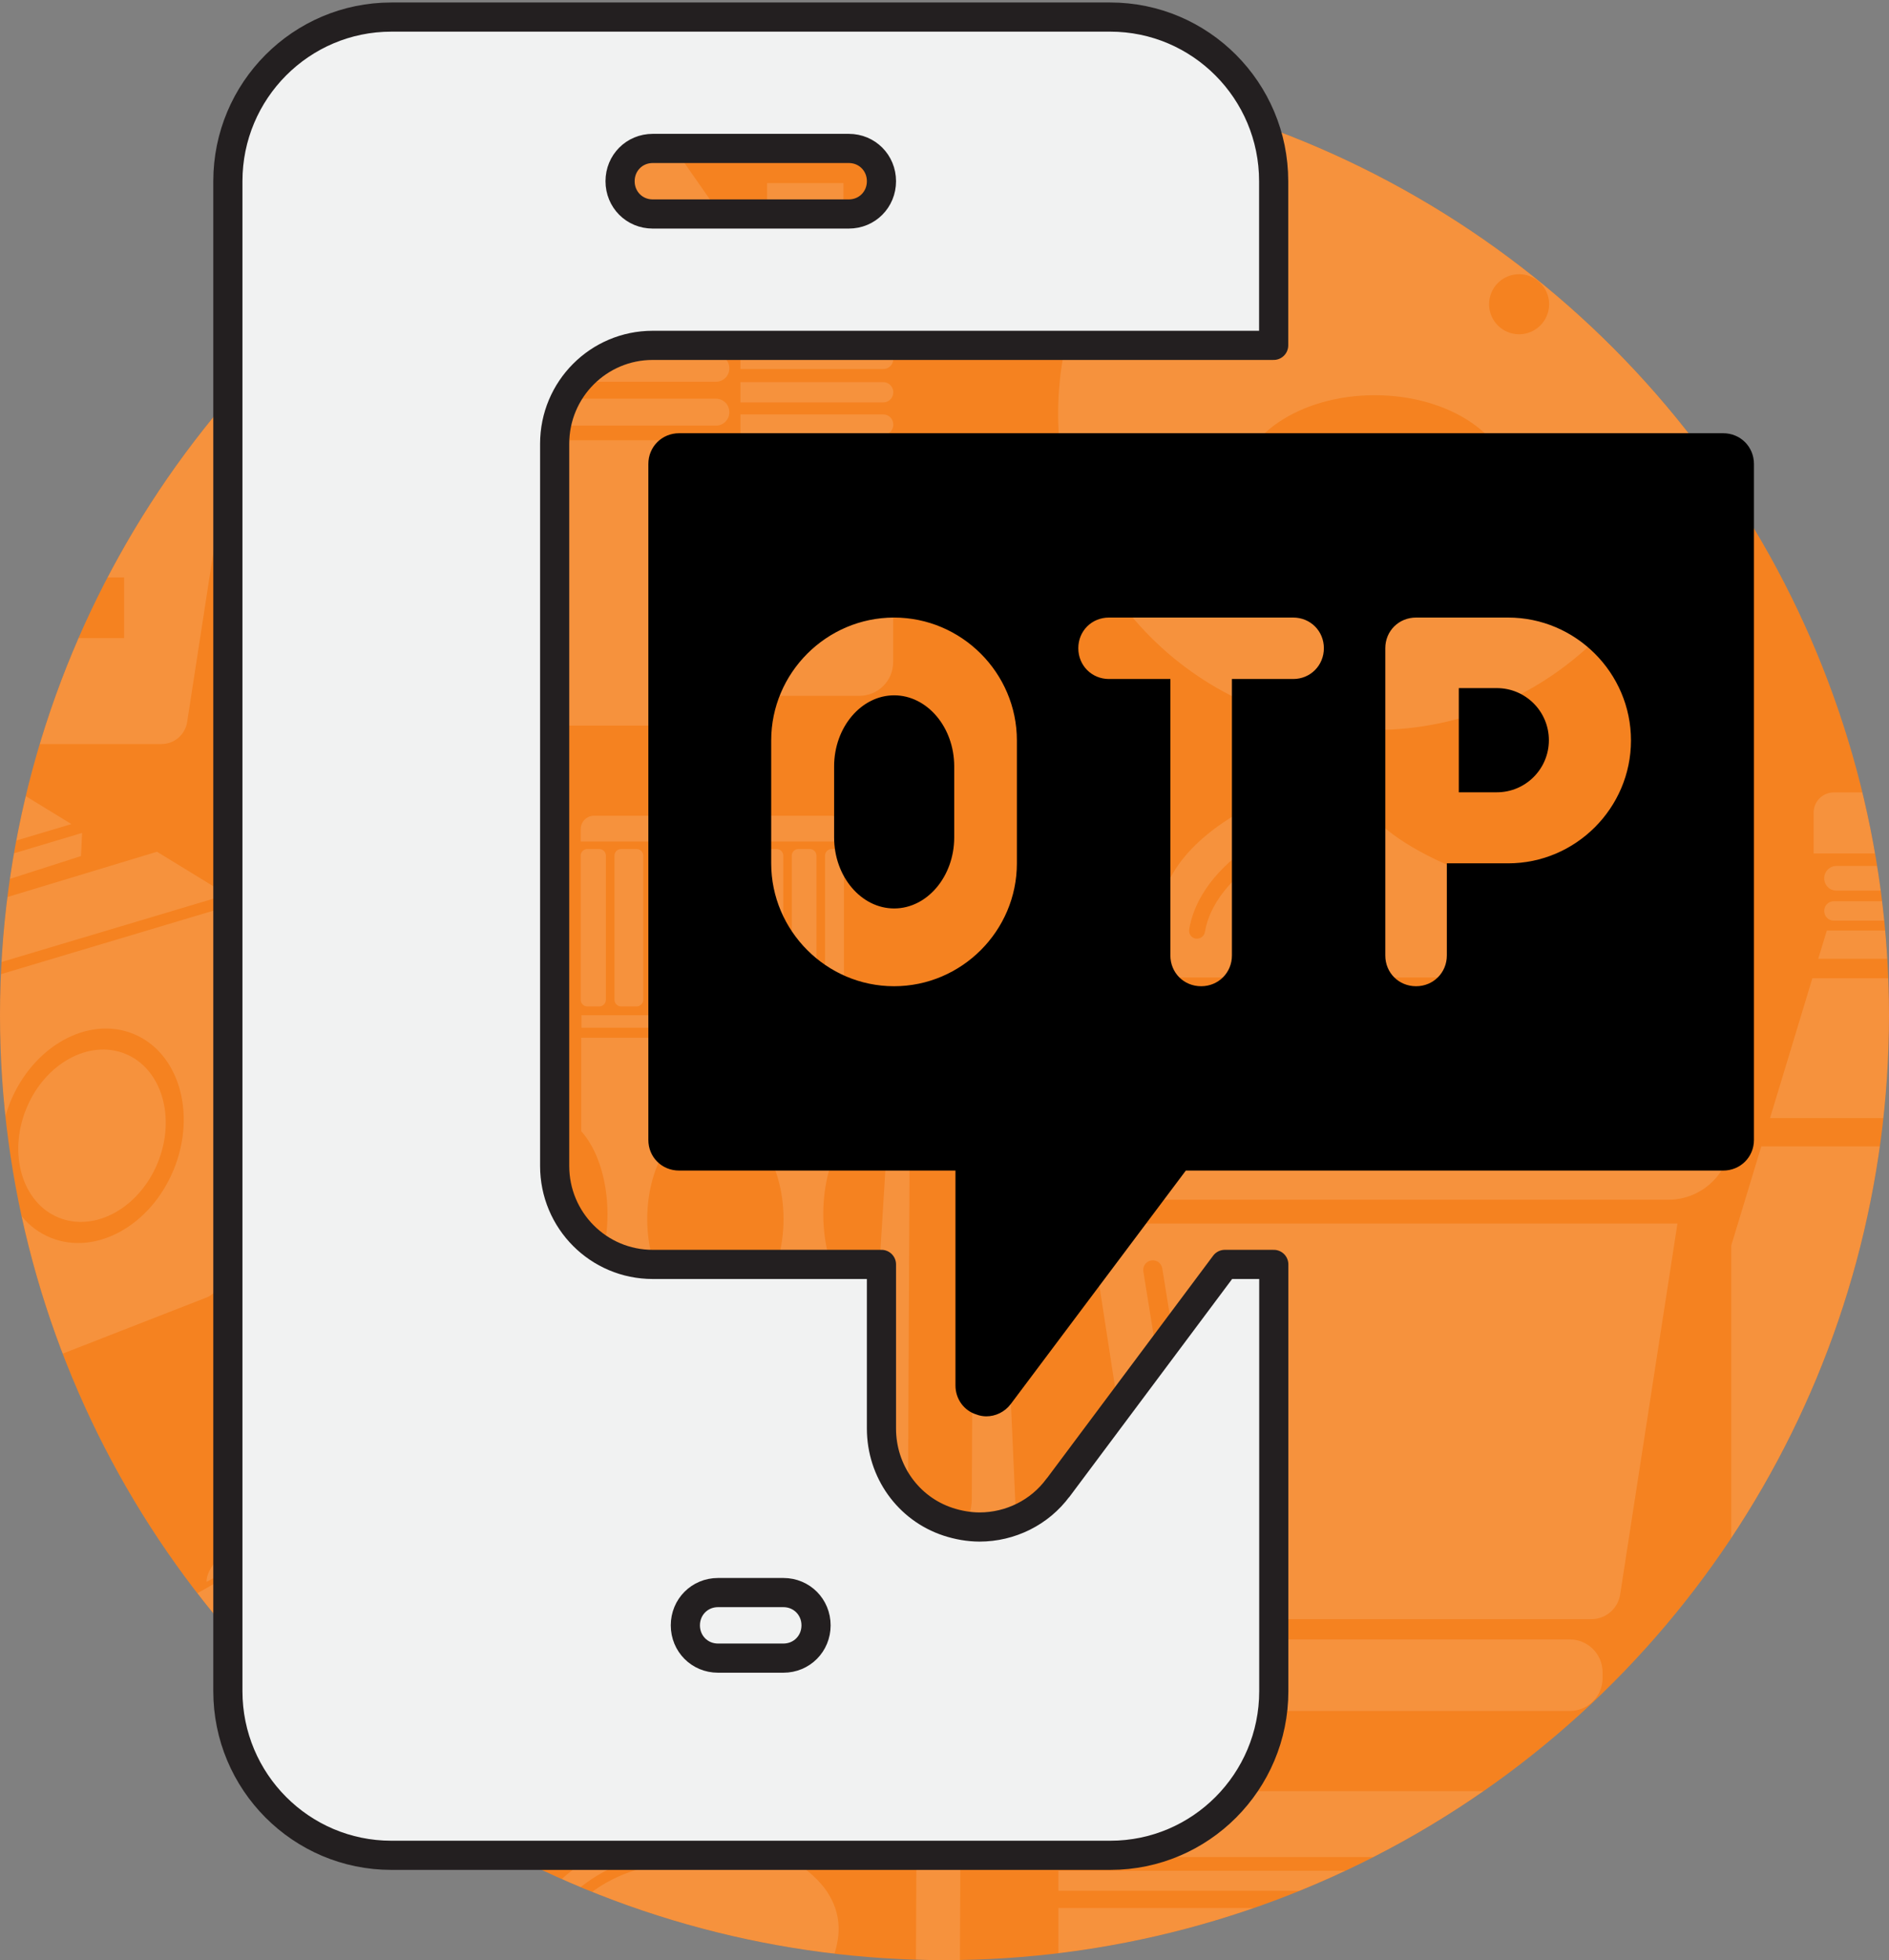 <svg xmlns="http://www.w3.org/2000/svg" xmlns:xlink="http://www.w3.org/1999/xlink" id="Layer_2" viewBox="0 0 151.62 157.27"><rect x="0" y="0" width="151.62" height="157.27" fill="#808080" stroke="none"/><defs><style>      .cls-1 {        fill: none;      }      .cls-2 {        fill: #f58220;      }      .cls-3 {        stroke: #231f20;        stroke-linecap: round;        stroke-linejoin: round;        stroke-width: 2.34px;      }      .cls-3, .cls-4 {        fill: #f1f2f2;      }      .cls-5 {        clip-path: url(#clippath-1);      }      .cls-6 {        clip-path: url(#clippath-3);      }      .cls-7 {        clip-path: url(#clippath-2);      }      .cls-8 {        fill: #fff;      }      .cls-9 {        opacity: .13;      }      .cls-10 {        clip-path: url(#clippath);      }    </style><clipPath id="clippath"><circle class="cls-1" cx="75.81" cy="81.46" r="75.81"></circle></clipPath><clipPath id="clippath-1"><rect class="cls-1" x="-187.07" y="-265.26" width="526.17" height="327.21"></rect></clipPath><clipPath id="clippath-2"><rect class="cls-1" x="-187.07" y="56.91" width="526.17" height="327.21"></rect></clipPath><clipPath id="clippath-3"><rect class="cls-1" x="16.92" width="123.86" height="150.23"></rect></clipPath></defs><g id="Layer_1-2" data-name="Layer_1"><g class="cls-10"><ellipse class="cls-2" cx="382.07" cy="153.58" rx="703.38" ry="452.15"></ellipse><g><g class="cls-9"><g class="cls-5"><path class="cls-8" d="M97,24.41c0-1.33,1.08-2.41,2.41-2.41s2.41,1.08,2.41,2.41-1.08,2.41-2.41,2.41-2.41-1.08-2.41-2.41M99.41,39.14c0-4.1,4.89-7.43,10.93-7.43s10.93,3.32,10.93,7.43-4.89,7.43-10.93,7.43-10.93-3.32-10.93-7.43M121.93,26.82c-1.33,0-2.41-1.08-2.41-2.41s1.08-2.41,2.41-2.41,2.41,1.08,2.41,2.41-1.08,2.41-2.41,2.41M73.16,16.05c2.75,4.36,7.6,7.26,13.13,7.26.21,0,.43-.01.64-.02-1.29,3.04-2,6.38-2,9.89,0,14.02,11.37,25.39,25.39,25.39s25.39-11.37,25.39-25.39c0-3.52-.72-6.87-2.01-9.91.37.03.75.04,1.13.04,5.63,0,10.55-3,13.27-7.48.1-.17.1-.38,0-.55-2.72-4.48-7.65-7.48-13.27-7.48-4.09,0-7.8,1.59-10.57,4.17-4-2.64-8.79-4.17-13.94-4.17s-9.71,1.47-13.65,3.99c-2.75-2.48-6.38-3.99-10.37-3.99-5.53,0-10.39,2.9-13.13,7.26-.19.31-.19.7,0,1.01M106.41,35.78c.82,0,1.48,1.37,1.48,3.06s-.66,3.06-1.48,3.06-1.48-1.37-1.48-3.06.66-3.06,1.48-3.06M112.62,38.84c0,1.69.66,3.06,1.48,3.06s1.48-1.37,1.48-3.06-.66-3.06-1.48-3.06-1.48,1.37-1.48,3.06"></path><path class="cls-8" d="M86.99-1.98c1.12.24,2.09.35,2.99.35,4.07,0,5.79-2.41,6.94-5.75.01-.03.03-.07.04-.1,0-.02,0-.04.01-.06.4-1.2.74-2.5,1.08-3.86,1.42-5.58,3.37-13.22,11.15-20.04,3.84-3.37,3.74-6.78,2.97-9.04-2.39-7.07-14.76-13.29-23.81-13.91-15.38-1.07-23.54,6.63-23.54,22.09,0,5.85,2.44,12.83,6.52,18.68,4.33,6.21,10.03,10.45,15.62,11.65M89.35-58.61c14.31.99,38.27,15.47,25.5,26.47C94.65-14.77,105.11,6.7,88.03,3.58c-14.11-2.58-25.97-21.57-25.97-35.72s5.83-27.95,27.28-26.47"></path><path class="cls-8" d="M154.33,59.83c.47.01.93-.13,1.31-.41.53-.39.85-.99.87-1.65.02-.57-.19-1.1-.57-1.51-.39-.41-.91-.65-1.48-.66-.47-.01-.93.13-1.31.41-.53.39-.85.99-.87,1.65-.03,1.17.89,2.14,2.05,2.18M158.49,49.01c.16,0,.3-.04.42-.13.16-.12.27-.31.28-.52l.04-1.47c.01-.37-.28-.68-.65-.69-.37-.01-.68.28-.69.65l-.04,1.47c-.01.37.28.68.65.69M158.6,45.19c.16,0,.3-.04.42-.13.16-.12.27-.31.28-.52v-.39c.02-.37-.27-.68-.64-.69-.37-.01-.68.28-.69.65v.39c-.02.37.27.68.64.69M158.97,32.81c.16,0,.3-.04.42-.13.16-.12.27-.31.28-.52l.04-1.47c.01-.37-.28-.68-.65-.69-.37-.01-.68.28-.69.65l-.04,1.47c-.01.37.28.68.65.69M159.08,28.99c.16,0,.3-.04.42-.13.16-.12.27-.31.28-.52v-.39c.02-.37-.27-.68-.64-.69-.37-.01-.68.28-.69.65v.39c-.02.37.27.68.64.69M159.47,16.01c.16,0,.3-.04.42-.13.16-.12.27-.31.28-.52l.04-1.47c.01-.37-.28-.68-.65-.69-.37-.01-.68.28-.69.65l-.04,1.47c-.01.37.28.68.65.69M159.59,12.19c.16,0,.3-.04.42-.13.16-.12.27-.31.28-.52v-.39c.02-.37-.27-.68-.64-.69-.37-.01-.68.28-.69.65v.39c-.02.37.27.68.64.69M150.26,57.59c.04-1.28.66-2.46,1.69-3.22.45-.33.94-.55,1.47-.68l.09-2.86-1.86-.06c-2.02-.06-3.61-1.75-3.55-3.77l.07-2.18c.06-2.02,1.75-3.61,3.77-3.55l1.86.06.02-.56c-3.78.59-4.94-.27-5.29-.88-.28-.48-.11-1.1.38-1.38.43-.24.96-.14,1.27.22.14.08,1,.45,3.7-.02l.03-1.06-4.45-.13c-.56-.02-1-.48-.98-1.04.02-.56.48-1,1.04-.98l4.45.13.02-.71-1.86-.06c-2.02-.06-3.61-1.75-3.55-3.77l.07-2.17c.06-2.02,1.75-3.61,3.77-3.55l1.86.06.03-1.09c-3.78.59-4.94-.27-5.29-.88-.28-.48-.11-1.1.38-1.38.43-.24.96-.14,1.27.22.14.08,1,.46,3.7-.02l.03-1.06-4.45-.13c-.56-.02-1-.48-.98-1.04.02-.56.48-1,1.04-.98l4.45.13.03-1.14-1.86-.06c-2.02-.06-3.61-1.75-3.55-3.77l.06-2.18c.06-2.02,1.75-3.61,3.77-3.55l1.86.06.03-.99,1.18-4.2.84,4.26-.03.99,1.86.06c2.02.05,3.6,1.73,3.55,3.77l-.07,2.17c-.06,2.02-1.75,3.61-3.77,3.55l-1.86-.06-.03,1.14,4.69.14c.56.02,1,.48.98,1.04,0,.32-.17.61-.41.79-.17.13-.39.2-.63.19l-4.69-.14-.02.62c4.48-.67,5.42,1.08,5.57,1.46.17.44.02.92-.34,1.18-.07.05-.14.09-.23.12-.49.19-1.03-.02-1.26-.47-.09-.09-.88-.76-3.8-.25l-.05,1.53,1.86.06c2.02.06,3.61,1.75,3.55,3.77l-.06,2.18c-.06,2.02-1.75,3.61-3.77,3.55l-1.86-.06-.02.71,4.69.14c.56.02,1,.48.98,1.04,0,.32-.17.61-.41.79-.17.13-.39.2-.63.19l-4.69-.14-.02.62c4.48-.67,5.42,1.08,5.57,1.46.17.44.02.92-.34,1.18-.07.05-.14.09-.23.12-.49.19-1.03-.02-1.26-.47-.09-.09-.88-.76-3.8-.25l-.03,1,1.86.06c2.02.06,3.61,1.75,3.55,3.77l-.06,2.18c-.06,2.02-1.75,3.61-3.77,3.55l-1.86-.06-.08,2.83c.74.19,1.42.59,1.96,1.16.76.8,1.16,1.85,1.12,2.96-.04,1.28-.66,2.46-1.69,3.22-.75.55-1.63.82-2.56.79-2.28-.07-4.08-1.98-4.01-4.26"></path><path class="cls-8" d="M119.4,2.92h6.33c1.13,0,1.97-1.04,1.74-2.14l-1.41-6.81h-7.72l-.72,6.99c-.11,1.05.72,1.96,1.77,1.96"></path><path class="cls-8" d="M-26.03,29.63H22.14c.83,0,1.51-.68,1.51-1.51v-2.39c0-.83-.68-1.51-1.51-1.51H-26.03c-.83,0-1.51.68-1.51,1.51v2.39c0,.83.68,1.51,1.51,1.51"></path><path class="cls-8" d="M-13.86,51.2H9.96v-4.87h-5.01c-.11-3.61-3.06-6.5-6.7-6.5s-6.59,2.89-6.7,6.5h-5.42v4.87ZM19.13,31.33l-4.11,26.61c-.16,1.01-1.03,1.76-2.06,1.76h-29.83c-1.03,0-1.9-.75-2.06-1.76l-4.11-26.61H19.13Z"></path><path class="cls-8" d="M57.35-20.26c.06.06,5.51,6.51,3.3,14.08-.1.34.1.7.44.8.06.02.12.03.18.03.28,0,.54-.18.62-.46,2.41-8.25-3.32-15-3.56-15.28-.23-.27-.64-.3-.91-.07-.27.23-.3.64-.07.91M58.95-1.19c.11.07.23.1.35.1.21,0,.42-.1.54-.29.44-.68.84-1.39,1.17-2.1.15-.32.01-.71-.31-.86-.32-.15-.71-.01-.86.31-.31.66-.67,1.31-1.09,1.95-.19.3-.11.7.19.89M49.95-19.25c1.59-2.77,3.76-4.76,6.15-4.76,4.87,0,8.82,8.24,8.82,14.59s-3.95,11.5-8.82,11.5c-3.16,0-5.93-2.17-7.49-5.43,1.71-2.2,2.78-5.23,2.78-8.58,0-2.35-.52-4.94-1.43-7.32"></path><path class="cls-8" d="M21.71-5.83c.08.28.34.46.62.46.06,0,.12,0,.18-.03.34-.1.54-.46.44-.8-2.21-7.57,3.25-14.02,3.3-14.08.23-.27.2-.68-.07-.91-.27-.23-.68-.2-.91.07-.24.28-5.97,7.03-3.56,15.28M22.6-3.5c.33.71.73,1.42,1.17,2.1.12.19.33.29.54.29.12,0,.24-.03.35-.1.3-.19.38-.59.19-.89-.41-.64-.78-1.29-1.09-1.95-.15-.32-.54-.46-.86-.31-.32.15-.46.54-.31.86M26.75-24.01c2.44,0,4.64,2.06,6.24,4.92-.87,2.34-1.38,4.87-1.38,7.17,0,3.29,1.03,6.27,2.69,8.46-1.55,3.33-4.35,5.55-7.55,5.55-4.87,0-8.82-5.15-8.82-11.5s3.95-14.59,8.82-14.59"></path><path class="cls-8" d="M41.01,31.99h16.46c.59,0,1.07.48,1.07,1.07v.02c0,.59-.48,1.07-1.07,1.07h-16.46c-.59,0-1.07-.48-1.07-1.07v-.02c0-.59.48-1.07,1.07-1.07M39.94,29.54c0-.59.48-1.07,1.07-1.07h16.46c.59,0,1.07.48,1.07,1.07v.02c0,.59-.48,1.07-1.07,1.07h-16.46c-.59,0-1.07-.48-1.07-1.07v-.02ZM39.94,26.11c0-.59.48-1.07,1.07-1.07h16.46c.59,0,1.07.48,1.07,1.07v.02c0,.59-.48,1.07-1.07,1.07h-16.46c-.59,0-1.07-.48-1.07-1.07v-.02ZM39.94,22.59c0-.59.48-1.07,1.07-1.07h16.46c.59,0,1.07.48,1.07,1.07v.02c0,.59-.48,1.07-1.07,1.07h-16.46c-.59,0-1.07-.48-1.07-1.07v-.02ZM42.17,35.32h14.14c1.23,0,2.23,1,2.23,2.23v17.1c0,1.97-1.6,3.57-3.57,3.57h-11.45c-1.97,0-3.57-1.6-3.57-3.57v-17.1c0-1.23,1-2.23,2.23-2.23M40.23,17.46l4.99-6.8h8.03l4.7,6.73.59,2.72v.05h-18.6l.29-2.69ZM44.39,9.82h9.69v-1.17h-.81v-4.63h-8.08v4.63h-.81v1.17Z"></path><path class="cls-8" d="M71.7,34.08c0,.45-.36.81-.81.81h-11.46v-1.64h11.46c.45,0,.81.36.81.81v.02Z"></path><path class="cls-8" d="M71.7,28.78v.02c0,.45-.36.81-.81.81h-11.46v-1.64h11.46c.45,0,.81.36.81.81"></path><path class="cls-8" d="M71.7,31.48c0,.45-.36.81-.81.81h-11.46v-1.63h11.46c.45,0,.81.36.81.81v.02Z"></path><path class="cls-8" d="M71.7,36.75c0,.45-.36.81-.81.81h-11.46v-1.64h11.46c.45,0,.81.36.81.81v.02Z"></path><polygon class="cls-8" points="60.96 18.21 61.57 18.21 61.57 14.69 67.7 14.69 67.7 18.21 68.32 18.21 68.32 19.09 60.96 19.09 60.96 18.21"></polygon><path class="cls-8" d="M59.42,38.45h10.58c.93,0,1.69.76,1.69,1.69v12.98c0,1.5-1.21,2.71-2.71,2.71h-8.69c-.3,0-.59-.05-.87-.14v-17.25Z"></path><polygon class="cls-8" points="59.42 22.68 61.59 19.73 67.68 19.73 71.25 24.83 71.7 26.9 71.7 26.93 59.42 26.93 59.42 22.68"></polygon><path class="cls-8" d="M27.97,31.46c0-.45.36-.81.81-.81h10.28v1.63h-10.28c-.45,0-.81-.36-.81-.81v-.02Z"></path><path class="cls-8" d="M27.97,34.06c0-.45.36-.81.81-.81h10.28v1.64h-10.28c-.45,0-.81-.36-.81-.81v-.02Z"></path><path class="cls-8" d="M27.97,36.75v-.02c0-.45.36-.81.81-.81h10.28v1.64h-10.28c-.45,0-.81-.36-.81-.81"></path><polygon class="cls-8" points="38.07 19.73 39.06 21.14 39.06 26.93 27.97 26.93 28.19 24.89 31.98 19.73 38.07 19.73"></polygon><path class="cls-8" d="M29.66,38.45h9.4v17.39h-8.38c-1.5,0-2.71-1.21-2.71-2.71v-12.98c0-.93.76-1.69,1.69-1.69"></path><path class="cls-8" d="M27.97,28.78c0-.45.36-.81.81-.81h10.28v1.64h-10.28c-.45,0-.81-.36-.81-.81v-.02Z"></path><polygon class="cls-8" points="31.35 18.21 31.96 18.21 31.96 14.69 38.09 14.69 38.09 18.21 38.7 18.21 38.7 19.09 31.35 19.09 31.35 18.21"></polygon><path class="cls-8" d="M24.13,11.96l-5.56-3.67,1.95-2.96,5.58,3.68c.73-.62,1.87-.68,2.78-.08,1.09.72,1.44,2.11.78,3.1-.26.39-.63.66-1.06.8.04.45-.06.9-.32,1.29-.66.99-2.07,1.21-3.16.5-.94-.62-1.32-1.73-1-2.66"></path><path class="cls-8" d="M2.78-4.72c.26-.4.15-.93-.24-1.19-.4-.26-.93-.15-1.19.24-.26.4-.15.93.24,1.19.4.26.93.15,1.19-.24M9.44-1.59c.26-.4.15-.93-.24-1.19-.4-.26-.93-.15-1.19.24-.26.4-.15.93.24,1.19.4.26.93.15,1.19-.24M13.87-.71c.26-.4.15-.93-.24-1.19-.4-.26-.93-.15-1.19.24s-.15.93.24,1.19c.4.26.93.15,1.19-.24M5.13-6.51c-.26.4-.15.93.24,1.19.4.26.93.15,1.19-.24.26-.4.15-.93-.24-1.19s-.93-.15-1.19.24M.5-11.6c.26-.4.15-.93-.24-1.19-.4-.26-.93-.15-1.19.24-.26.4-.15.93.24,1.19.4.26.93.15,1.19-.24M11.2-5.03c.26-.4.15-.93-.24-1.19s-.93-.15-1.19.24c-.26.4-.15.93.24,1.19.4.26.93.15,1.19-.24M4.05-11.31c-.4-.26-.93-.15-1.19.24s-.15.93.24,1.19c.4.26.93.15,1.19-.24.26-.4.15-.93-.24-1.19M8.56-9.36c.26-.4.15-.93-.24-1.19-.4-.26-.93-.15-1.19.24-.26.4-.15.93.24,1.19.4.26.93.15,1.19-.24M-.57-9.22c-.26.4-.15.93.24,1.19s.93.15,1.19-.24c.26-.4.15-.93-.24-1.19-.4-.26-.93-.15-1.19.24M-4.07-10.91c-.26.4-.15.93.24,1.19.4.26.93.15,1.19-.24s.15-.93-.24-1.19c-.4-.26-.93-.15-1.19.24M-7.21-10.49C-1.55-18.71,12.51-13.46,15.37-3.62c1.06,3.64,2.64,5.73,3.74,6.7.53.47.65,1.25.26,1.84l-1.49,2.26c-.35.53-1.01.76-1.61.57-1.52-.5-4.18-1.38-7.31-.86C-1.44,8.6-12.87-2.27-7.21-10.49"></path><path class="cls-8" d="M.67,18.97l-5.56-3.67,1.95-2.96,5.58,3.68c.73-.62,1.87-.68,2.78-.08,1.09.72,1.44,2.11.78,3.1-.26.39-.63.66-1.06.8.04.45-.06.9-.32,1.29-.66.99-2.07,1.21-3.16.5-.94-.62-1.32-1.73-1-2.66"></path></g></g><g class="cls-9"><g class="cls-7"><path class="cls-8" d="M3.23,188.79c-.5-.01-.96-.19-1.35-.5-.53-.44-.83-1.09-.81-1.77.02-.59.26-1.14.69-1.55.43-.41.99-.62,1.58-.61.5.01.96.19,1.35.5.53.44.83,1.09.81,1.77-.03,1.22-1.06,2.19-2.28,2.15M-.48,177.23c-.16,0-.31-.06-.43-.16-.16-.13-.26-.34-.26-.56l.04-1.54c.01-.39.33-.7.72-.69.39.01.7.34.68.72l-.04,1.54c-.01.39-.33.7-.72.69M-.37,173.23c-.16,0-.31-.06-.43-.16-.16-.13-.26-.34-.26-.56v-.41c.02-.39.35-.7.74-.69.39.01.7.34.69.72v.41c-.02.39-.35.7-.74.68M0,160.26c-.16,0-.31-.06-.43-.16-.16-.13-.26-.34-.26-.56l.04-1.54c.01-.39.33-.7.72-.69.39.01.7.33.69.72l-.04,1.54c-.01.39-.33.7-.72.69M.1,156.26c-.16,0-.31-.06-.43-.16-.16-.13-.26-.34-.26-.56v-.41c.02-.39.35-.7.74-.68.39.01.7.34.69.72v.41c-.02.39-.35.7-.74.69M.48,142.66c-.16,0-.31-.06-.43-.16-.16-.13-.26-.34-.26-.56l.04-1.54c.01-.39.33-.7.72-.69.39.01.7.33.69.72l-.04,1.54c-.01.39-.33.7-.72.69M.59,138.66c-.16,0-.31-.06-.43-.16-.16-.13-.26-.34-.26-.56v-.41c.02-.39.35-.7.74-.69.39.01.7.33.69.72v.41c-.02.39-.35.7-.74.68M7.62,186.7c.04-1.35-.54-2.61-1.58-3.47-.45-.37-.95-.64-1.5-.8l.08-3,1.95.05c2.12.06,3.88-1.61,3.94-3.73l.06-2.28c.06-2.12-1.61-3.88-3.73-3.94l-1.95-.05.02-.59c3.92.84,5.18.01,5.58-.61.32-.49.18-1.14-.31-1.46-.43-.28-1-.2-1.34.16-.15.07-1.07.42-3.87-.24l.03-1.11,4.66.13c.58.02,1.07-.44,1.09-1.03.02-.58-.44-1.07-1.03-1.09l-4.66-.13.02-.75,1.95.05c2.12.06,3.88-1.61,3.94-3.73l.06-2.28c.06-2.12-1.61-3.88-3.73-3.94l-1.95-.05.03-1.14c3.92.84,5.18.01,5.58-.61.32-.49.18-1.14-.31-1.46-.43-.28-1-.2-1.34.16-.15.07-1.07.42-3.87-.24l.03-1.11,4.66.13c.58.02,1.07-.44,1.09-1.03.02-.58-.44-1.07-1.03-1.09l-4.66-.13.03-1.19,1.95.05c2.12.06,3.88-1.61,3.94-3.73l.06-2.28c.06-2.12-1.61-3.88-3.73-3.94l-1.95-.05.03-1.04-.98-4.46-1.13,4.4-.03,1.04-1.95-.05c-2.11-.07-3.87,1.59-3.94,3.73l-.06,2.28c-.06,2.12,1.61,3.88,3.73,3.94l1.95.05-.03,1.19-4.91-.14c-.58-.02-1.07.44-1.09,1.03,0,.34.14.65.39.85.18.14.4.23.64.24l4.91.14-.02.65c-4.64-.97-5.74.8-5.92,1.2-.21.45-.07.96.29,1.26.07.06.15.11.23.14.5.23,1.08.04,1.35-.42.1-.08.96-.74,3.99-.03l-.04,1.6-1.95-.05c-2.12-.06-3.88,1.61-3.94,3.73l-.06,2.28c-.06,2.12,1.61,3.88,3.73,3.94l1.95.05-.02.75-4.91-.14c-.58-.02-1.07.44-1.09,1.03,0,.34.14.65.39.85.18.14.4.23.64.24l4.91.14-.02.65c-4.64-.97-5.74.8-5.92,1.2-.21.45-.07.96.29,1.26.07.06.15.11.23.14.5.23,1.08.04,1.35-.42.1-.08.96-.74,3.99-.03l-.03,1.05-1.95-.05c-2.12-.06-3.88,1.61-3.94,3.73l-.06,2.28c-.06,2.12,1.61,3.88,3.73,3.94l1.95.05-.08,2.96c-.79.16-1.52.53-2.12,1.1-.84.8-1.32,1.87-1.35,3.03-.04,1.35.54,2.61,1.58,3.47.75.62,1.66.96,2.63.98,2.39.07,4.38-1.82,4.45-4.21"></path><path class="cls-8" d="M55.75,149.45c-7.48-.25-10.45,4.57-10.58,4.77-.08.13-.22.21-.36.21-.08,0-.16-.02-.23-.06-.2-.12-.27-.39-.15-.59.13-.22,3.34-5.45,11.34-5.19.24,0,.42.21.42.44,0,.24-.21.42-.44.42M44.07,156.37c-.27,0-.5-.21-.51-.48,0-.27.21-.5.48-.51.27,0,.5.21.51.48,0,.27-.21.5-.48.51M54.83,147.06c-6.7.17-12.36,4.45-12.26,8.82.11,4.37,4.07,5.06,11.33,2.87,4.72-1.42,11.91,3.91,13.29-2.81,1.22-5.94-6.93-9.03-12.37-8.89"></path><path class="cls-8" d="M23.62,131.81c4.96-3.83,4.31-8.52,4.28-8.72-.02-.13.03-.25.12-.33.05-.04.11-.07.18-.08.2-.03.38.1.41.3.03.21.76,5.3-4.55,9.4-.16.12-.38.09-.51-.06-.12-.16-.09-.39.06-.51M27.47,121.11c.17-.15.43-.13.58.04.15.17.13.43-.04.58-.17.15-.43.13-.58-.04-.15-.17-.13-.43.04-.58M25.49,132.86c4.24-3.68,5.6-9.47,3.2-12.23-2.4-2.76-5.33-1.09-8.85,4.19-2.29,3.44-9.78,3.83-7.08,8.9,2.39,4.49,9.29,2.13,12.73-.86"></path><path class="cls-8" d="M18.43,125.72c.57-.46,1.56-1.66,2.07-2.3-.65-.06-1.61.35-2.48,1.1-.91.8-1.46,1.74-1.44,2.4.54-.26,1.27-.73,1.85-1.2"></path><path class="cls-8" d="M51.45,120.98c-5.32-1.68-8.42,1.17-8.55,1.29-.08.08-.2.1-.3.08-.06-.01-.11-.04-.15-.09-.12-.13-.12-.33.01-.45.14-.13,3.49-3.24,9.19-1.44.17.05.26.23.21.4-.05.17-.23.26-.4.21M41.67,123.6c-.2-.05-.32-.25-.27-.45.05-.2.25-.32.45-.27.2.05.32.25.27.45-.05.2-.25.32-.45.27M51.27,119.08c-4.85-1.23-9.77.71-10.57,3.87-.8,3.16,1.91,4.45,7.56,4.34,3.68-.07,7.77,5.21,10.11.66,2.07-4.02-3.16-7.87-7.09-8.87"></path><path class="cls-8" d="M49.64,127.87c-.63-.18-2.01-.3-2.73-.35.29.5,1.07,1,2.07,1.26,1.05.27,2.02.18,2.49-.17-.46-.26-1.17-.56-1.82-.74"></path><path class="cls-8" d="M20.86,157.9c4.32,2.31,7.46.35,7.59.27.08-.05.19-.06.27-.02.05.02.09.06.12.1.08.13.05.3-.08.39-.14.09-3.54,2.23-8.16-.24-.14-.07-.19-.24-.12-.38.07-.14.25-.19.38-.11M29.72,157.23c.16.07.23.27.16.43-.07.16-.27.23-.43.16-.16-.07-.23-.27-.16-.43.08-.16.27-.23.43-.16M20.71,159.58c3.98,1.85,8.54.97,9.75-1.62,1.2-2.59-.92-4.15-5.81-4.97-3.18-.53-5.86-5.75-8.61-2.21-2.44,3.13,1.45,7.3,4.68,8.8"></path><path class="cls-8" d="M23.54,152.26c.51.26,1.68.58,2.3.74-.17-.48-.76-1.04-1.58-1.42-.86-.4-1.71-.48-2.17-.26.36.3.92.67,1.45.94"></path><path class="cls-8" d="M41.77,133.82c-11.01-.64-15.56,6.34-15.75,6.64-.12.19-.33.29-.54.29-.12,0-.23-.03-.34-.1-.3-.19-.39-.58-.2-.87.2-.32,5.11-7.91,16.9-7.23.35.02.62.32.6.67-.02.35-.32.62-.67.6M24.31,143.59c-.4,0-.73-.33-.73-.73s.33-.73.73-.73.73.33.73.73-.33.73-.73.73M40.5,130.26c-9.88,0-18.37,6.11-18.37,12.54s5.81,7.6,16.58,4.65c7.01-1.92,17.4,6.2,19.68-3.65,2.01-8.71-9.88-13.55-17.89-13.55"></path><path class="cls-8" d="M41.64,147.89c-1.29-.04-3.99.41-5.41.67.8.83,2.54,1.4,4.57,1.4,2.13,0,3.95-.63,4.68-1.53-1.01-.27-2.52-.5-3.84-.54"></path><path class="cls-8" d="M6.49,68.69l-19.95,6.4-.13,30.25-3.76,1.47v-30.99c0-.26-.21-.46-.46-.46s-.46.21-.46.46v30.73l-5.37-3.12c-.79-.46-1.28-1.31-1.28-2.22v-30.43l6.92,3.28c.06.03.13.04.2.04.04,0,.09,0,.13-.02l24.26-7.25-.09,1.86ZM-17.77,73.14l-6.49-3.08L.11,62.68l5.62,3.44-23.5,7.02ZM12.67,93.27c-1.47,3.63-5.03,5.61-7.95,4.43-2.92-1.18-4.09-5.09-2.62-8.72,1.47-3.63,5.03-5.61,7.95-4.43,2.92,1.18,4.09,5.09,2.62,8.72M-11.78,75.72l24.38-7.38,5.62,3.44-23.5,7.02-6.5-3.08ZM13.96,93.8c-1.83,4.52-6.26,6.98-9.89,5.51-3.63-1.47-5.09-6.33-3.26-10.85,1.83-4.52,6.26-6.98,9.89-5.51,3.63,1.47,5.09,6.33,3.26,10.85M-5.19,79.74s-.09.02-.13.02c-.07,0-.14-.02-.2-.04l-6.92-3.28v30.43c0,.92.49,1.76,1.28,2.22l5.37,3.12v-30.73c0-.26.21-.46.46-.46s.46.21.46.46v30.99l21.46-8.37c.59-.23.98-.78,1.01-1.41l1.46-30.2-24.26,7.25Z"></path><path class="cls-8" d="M77.38,164.19l-.08,17.96c0,.39-.32.71-.71.71-.39,0-.71-.32-.71-.71l.08-17.96c0-.39.32-.71.71-.71.39,0,.71.32.71.71M77.27,190.08c0,.39-.32.71-.71.71-.39,0-.71-.32-.71-.71l.02-5.26c0-.39.32-.71.71-.71.39,0,.71.32.71.71l-.02,5.26ZM81.66,124.24l-1.82-40.78h-1.67s-.17,36.78-.17,36.78c0,1.83-1.15,3.3-2.55,3.3h-.05c-1.4,0-2.53-1.49-2.52-3.32l.17-36.78h-1.34s-2.52,40.75-2.52,40.75c-.02,3.86,1.19,5.91,2.91,6.67h0s1.53.69,1.52,4.25l-.12,26.28h-1.82s-.13,28.6-.13,28.6c0,1.42,1.14,2.57,2.56,2.58h2.27c1.42.02,2.57-1.13,2.58-2.55l.13-28.61h-2.06s.11-25.34.11-25.34c.02-3.7,1.2-4.92,1.73-5.28.08-.04.15-.08.23-.13.02,0,.03-.01.03-.01h0c1.58-.94,2.71-3.03,2.54-6.4"></path><path class="cls-8" d="M91.77,102.01l3.75,23.25c.06.38.39.65.76.65.04,0,.08,0,.12-.01.42-.07.71-.46.64-.88l-3.75-23.25c-.07-.42-.46-.71-.88-.64-.42.07-.71.46-.64.88M87.48,98.17h47.16l-4.6,29.77c-.18,1.13-1.15,1.97-2.3,1.97h-33.37c-1.15,0-2.12-.84-2.3-1.97l-4.6-29.77ZM132.54,88.59c0-.36-.29-.64-.64-.64h-2.42c-.36,0-.64.29-.64.64s.29.64.64.64h2.42c.36,0,.64-.29.64-.64M128.63,79.71c.36,0,.64-.29.64-.64s-.29-.64-.64-.64h-1.06c-.36,0-.64.29-.64.64s.29.64.64.64h1.06ZM127.55,88.59c0-.36-.29-.64-.64-.64h-7.71c-.35,0-.64.29-.64.64s.29.64.64.64h7.71c.36,0,.64-.29.64-.64M117.27,88.59c0-.36-.29-.64-.64-.64h-29.15c-.36,0-.64.29-.64.64s.29.64.64.64h29.15c.36,0,.64-.29.64-.64M119.96,79.71c.35,0,.64-.29.64-.64s-.29-.64-.64-.64h-29.62c-.36,0-.64.29-.64.64s.29.64.64.64h29.62ZM95.45,74.57c-.06.35.17.68.52.74.04,0,.07,0,.11,0,.31,0,.58-.22.63-.53.98-5.59,9.31-8.39,9.39-8.42.34-.11.52-.47.41-.81-.11-.34-.47-.52-.81-.41-.37.12-9.14,3.06-10.25,9.42M121.88,79.07c0,.36.29.64.64.64h2.27c.36,0,.64-.29.64-.64s-.29-.64-.64-.64h-2.27c-.36,0-.64.29-.64.64M138.96,91.11v.1c0,2.79-2.26,5.05-5.05,5.05h-46.57c-2.79,0-5.05-2.26-5.05-5.05v-.1c0-2.79,2.26-5.05,5.05-5.05h3.3c-2.39,0-4.33-2.26-4.33-5.05v-.1c0-2.79,1.94-5.05,4.33-5.05h2.5c-.02-.08-.04-.15-.05-.24-1.55-9.81,13.69-13.56,15.62-13.95-.77,5.29,10.07,9.17,14.46,9.94,4.39.77,4.39,4,4.39,4,0,0-.1.09-.28.24h3.32c2.39,0,4.33,2.26,4.33,5.05v.1c0,2.79-1.94,5.05-4.33,5.05h3.3c2.79,0,5.05,2.26,5.05,5.05M128.63,134.17v.48c0,1.45-1.18,2.63-2.63,2.63h-30.4c-1.45,0-2.63-1.18-2.63-2.63v-.48c0-1.45,1.18-2.63,2.63-2.63h30.4c1.45,0,2.63,1.18,2.63,2.63"></path><path class="cls-8" d="M157.64,73.87h-10.45c-.43,0-.77-.35-.77-.77v-.02c0-.43.35-.77.77-.77h10.45c.43,0,.77.35.77.77v.02c0,.43-.35.77-.77.77"></path><path class="cls-8" d="M157.43,71.46h-10.03c-.54,0-.98-.44-.98-.98v-.02c0-.54.44-.98.98-.98h10.03c.54,0,.98.44.98.98v.02c0,.54-.44.98-.98.98"></path><path class="cls-8" d="M159.34,68.48h-13.77v-3.28c0-.89.72-1.62,1.62-1.62h10.54c.89,0,1.62.72,1.62,1.62v3.28Z"></path><polygon class="cls-8" points="158.42 74.66 146.63 74.66 145.94 76.93 159.16 76.93 158.42 74.66"></polygon><path class="cls-8" d="M152.6,133.59c-4.63,0-8.38-6.06-8.38-13.54s3.75-13.54,8.38-13.54,8.38,6.06,8.38,13.54-3.75,13.54-8.38,13.54M164.09,91.98h-22.72l-2.41,7.95v43.06c0,3.98,3.23,7.21,7.21,7.21h13.13c3.98,0,7.21-3.23,7.21-7.21v-43.63l-2.42-7.38Z"></path><polygon class="cls-8" points="163.35 89.71 159.67 78.49 145.47 78.49 142.07 89.71 163.35 89.71"></polygon><path class="cls-8" d="M189.05,181.94c0-1.55-1.26-2.81-2.81-2.81s-2.81,1.26-2.81,2.81,1.26,2.81,2.81,2.81,2.81-1.26,2.81-2.81M179.78,198.89h-11.26c-3.28,0-5.03,3.83-2.92,6.33,2.05,2.43,5.12,3.97,8.54,3.97s6.61-1.6,8.66-4.11c2.02-2.47.17-6.2-3.02-6.2M165.32,181.94c0-1.55-1.26-2.81-2.81-2.81s-2.81,1.26-2.81,2.81,1.26,2.81,2.81,2.81,2.81-1.26,2.81-2.81M166.68,170.56c0,.65.18,1.27.49,1.85-.04.01-.07.03-.11.04,4.24,7,1.77,18.92,1.77,18.92h0c-.13.32-.21.66-.21,1,0,2.01,2.33,3.63,5.2,3.63s5.2-1.63,5.2-3.63c0-.32-.07-.63-.18-.92-1.95-10.63,1.11-16.77,2.15-18.47.11-.15.21-.3.3-.46.02-.02.03-.04.03-.04,0,0,0,0,0,0,.34-.6.53-1.25.53-1.94,0-2.93-3.4-5.3-7.59-5.3s-7.59,2.37-7.59,5.3M208.2,166.87c-2.52,3.81-6.84,6.33-11.75,6.33,0,0,0,0-.01,0-.19,0-2.35.07-3.01,5.32l-2.36,18.7c-1.08,8.54-8.34,14.95-16.95,14.95h-.31c-8.76,0-16.09-6.62-17-15.33l-1.93-18.57c-.06-.56-.07-1.12-.06-1.67,0-.03,0-.05-.01-.08-.21-2.71-1.32-3.3-2.06-3.38-.21.02-.43.03-.64.04-.01,0-.02,0-.02,0h0c-.19,0-.38.01-.57.01-4.91,0-9.23-2.52-11.75-6.33,2.52-3.81,6.84-6.33,11.75-6.33,4.06,0,7.72,1.73,10.29,4.48.1-.15.2-.29.31-.44-.05-.06-.09-.12-.13-.2-.18-.36-.34-.73-.48-1.11-1.37-3.7-.8-7.64,1.19-10.71.64-.99,2.14-.46,2.03.71-.17,1.75.04,3.57.69,5.33.25.68.56,1.32.92,1.92,2.27-1.47,4.92-2.32,7.76-2.32s5.33.8,7.55,2.19c.32-.57.6-1.16.84-1.79.65-1.76.86-3.58.69-5.33-.11-1.17,1.39-1.7,2.03-.71,1.99,3.07,2.56,7.01,1.19,10.71-.14.38-.3.74-.47,1.1.12.16.24.33.36.5,2.56-2.67,6.16-4.33,10.15-4.33,4.91,0,9.23,2.52,11.75,6.33M179.44,201.92c-1.09,0-1.97.88-1.97,1.97s.88,1.97,1.97,1.97,1.97-.88,1.97-1.97-.88-1.97-1.97-1.97M170.63,203.89c0,1.09-.88,1.97-1.97,1.97s-1.97-.88-1.97-1.97.88-1.97,1.97-1.97,1.97.88,1.97,1.97"></path><path class="cls-8" d="M104.73,163.9c-3.43,0-6.21,4.33-6.21,9.66s2.78,9.66,6.21,9.66,6.21-4.33,6.21-9.66-2.78-9.66-6.21-9.66M122.91,166.43h-11.42c-1.58-2.8-4.07-4.6-6.88-4.6s-5.3,1.81-6.88,4.6h-10.73v14.49h11c1.58,2.53,3.95,4.14,6.6,4.14s5.02-1.61,6.6-4.14h11.69v-14.49ZM124.98,194.5h-40.03v-41.41h40.03v41.41ZM124.98,150.1h-40.03v1.61h40.03v-1.61ZM84.94,197.95h40.03v-2.07h-40.03v2.07ZM125.21,149l1.38-5.29h-43.02l1.38,5.29h40.26ZM124.75,199.1l1.38,5.29h-43.02l1.38-5.29h40.26Z"></path><rect class="cls-8" x="125.9" y="155.03" width="14.41" height="1.31"></rect><polygon class="cls-8" points="141.62 149.84 125.9 149.84 125.9 154.14 140.5 154.14 141.62 149.84"></polygon><path class="cls-8" d="M25.66,80.04c-.29,0-.53-.24-.53-.53v-11.57c0-.29.24-.53.53-.53h1.25c.29,0,.53.24.53.53v11.57c0,.29-.24.53-.53.53h-1.25ZM22.95,67.41h.96c.29,0,.53.24.53.53v11.57c0,.29-.24.53-.53.53h-.96c-.29,0-.53-.24-.53-.53v-11.57c0-.29.24-.53.53-.53M43.02,80.04h-.46c-.29,0-.53-.24-.53-.53v-11.57c0-.29.24-.53.53-.53h.46c.29,0,.53.24.53.53v11.57c0,.29-.24.53-.53.53M28.65,80.04c-.29,0-.53-.24-.53-.53v-11.57c0-.29.24-.53.53-.53h.92c.29,0,.53.24.53.53v11.57c0,.29-.24.53-.53.53h-.92ZM36.89,80.04c-.29,0-.53-.24-.53-.53v-11.57c0-.29.24-.53.53-.53h1.25c.29,0,.53.24.53.53v11.57c0,.29-.24.53-.53.53h-1.25ZM39.89,80.04c-.29,0-.53-.24-.53-.53v-11.57c0-.29.24-.53.53-.53h.92c.29,0,.53.24.53.53v11.57c0,.29-.24.53-.53.53h-.92ZM31.33,80.04c-.29,0-.53-.24-.53-.53v-11.57c0-.29.24-.53.53-.53h1c.29,0,.53.24.53.53v11.57c0,.29-.24.53-.53.53h-1ZM34.08,80.04c-.29,0-.53-.24-.53-.53v-11.57c0-.29.24-.53.53-.53h1.06c.29,0,.53.24.53.53v11.57c0,.29-.24.53-.53.53h-1.06ZM43.49,81.75h-21.01v-1h21.01v1ZM38.69,97.11c0,4.53-2.45,8.2-5.47,8.2s-5.47-3.67-5.47-8.2,2.45-8.2,5.47-8.2,5.47,3.67,5.47,8.2M43.51,82.55h-21.05v7.5c1.26,1.39,2.11,3.85,2.11,6.66s-.84,5.28-2.11,6.66v8.02c0,1.95,1.58,3.53,3.53,3.53h13.99c1.95,0,3.53-1.58,3.53-3.53v-8.63c-.99-1.44-1.62-3.62-1.62-6.06s.63-4.62,1.62-6.06v-8.11ZM22.41,65.82v.99h21.13v-.99c0-.6-.48-1.08-1.08-1.08h-18.97c-.6,0-1.08.48-1.08,1.08"></path><path class="cls-8" d="M49.85,80.75c-.29,0-.53-.24-.53-.53v-11.57c0-.29.24-.53.53-.53h1.25c.29,0,.53.24.53.53v11.57c0,.29-.24.53-.53.53h-1.25ZM47.14,68.12h.96c.29,0,.53.24.53.53v11.57c0,.29-.24.53-.53.53h-.96c-.29,0-.53-.24-.53-.53v-11.57c0-.29.24-.53.53-.53M67.21,80.75h-.46c-.29,0-.53-.24-.53-.53v-11.57c0-.29.24-.53.53-.53h.46c.29,0,.53.24.53.53v11.57c0,.29-.24.53-.53.53M52.85,80.75c-.29,0-.53-.24-.53-.53v-11.57c0-.29.24-.53.53-.53h.92c.29,0,.53.24.53.53v11.57c0,.29-.24.53-.53.53h-.92ZM61.09,80.75c-.29,0-.53-.24-.53-.53v-11.57c0-.29.24-.53.53-.53h1.25c.29,0,.53.24.53.53v11.57c0,.29-.24.53-.53.53h-1.25ZM64.08,80.75c-.29,0-.53-.24-.53-.53v-11.57c0-.29.24-.53.53-.53h.92c.29,0,.53.24.53.53v11.57c0,.29-.24.53-.53.53h-.92ZM55.52,80.75c-.29,0-.53-.24-.53-.53v-11.57c0-.29.24-.53.53-.53h1c.29,0,.53.24.53.53v11.57c0,.29-.24.53-.53.53h-1ZM58.28,80.75c-.29,0-.53-.24-.53-.53v-11.57c0-.29.24-.53.53-.53h1.06c.29,0,.53.24.53.53v11.57c0,.29-.24.53-.53.53h-1.06ZM67.68,82.46h-21.01v-1h21.01v1ZM62.89,97.81c0,4.53-2.45,8.2-5.47,8.2s-5.47-3.67-5.47-8.2,2.45-8.2,5.47-8.2,5.47,3.67,5.47,8.2M67.7,83.26h-21.05v7.5c1.26,1.39,2.11,3.85,2.11,6.66s-.84,5.28-2.11,6.66v8.02c0,1.95,1.58,3.53,3.53,3.53h13.99c1.95,0,3.53-1.58,3.53-3.53v-8.63c-.99-1.44-1.62-3.62-1.62-6.06s.63-4.62,1.62-6.06v-8.11ZM46.61,66.53v.99h21.13v-.99c0-.6-.48-1.08-1.08-1.08h-18.97c-.6,0-1.08.48-1.08,1.08"></path></g></g></g></g><g class="cls-6"><path class="cls-4" d="M62.88,127.78h-5.25c-1.47,0-2.62,1.16-2.62,2.63s1.15,2.63,2.62,2.63h5.25c1.47,0,2.62-1.16,2.62-2.63s-1.15-2.63-2.62-2.63M62.88,138.32h-5.25c-4.35,0-7.87-3.53-7.87-7.9s3.52-7.9,7.87-7.9h5.25c4.35,0,7.87,3.53,7.87,7.9s-3.52,7.9-7.87,7.9M52.39,11.91h15.74c1.47,0,2.62,1.16,2.62,2.63s-1.15,2.63-2.62,2.63h-15.74c-1.47,0-2.62-1.16-2.62-2.63s1.15-2.63,2.62-2.63M84.92,119.36c-1.47,2-3.83,3.16-6.3,3.16-.84,0-1.73-.16-2.52-.42-3.2-1.05-5.35-4.06-5.35-7.48v-13.17h-18.36c-4.35,0-7.87-3.53-7.87-7.9v-57.94c0-4.37,3.52-7.9,7.87-7.9h49.84v-13.17c0-7.27-5.88-13.17-13.12-13.17H31.41c-7.24,0-13.12,5.9-13.12,13.17v121.15c0,7.27,5.88,13.17,13.12,13.17h57.71c7.24,0,13.12-5.9,13.12-13.17v-34.24h-3.93l-13.38,17.91Z"></path><path class="cls-3" d="M62.88,127.78h-5.25c-1.47,0-2.62,1.16-2.62,2.63s1.15,2.63,2.62,2.63h5.25c1.47,0,2.62-1.16,2.62-2.63s-1.15-2.63-2.62-2.63ZM52.39,11.91h15.74c1.47,0,2.62,1.16,2.62,2.63s-1.15,2.63-2.62,2.63h-15.74c-1.47,0-2.62-1.16-2.62-2.63s1.15-2.63,2.62-2.63ZM84.92,119.36c-1.47,2-3.83,3.16-6.3,3.16-.84,0-1.73-.16-2.52-.42-3.2-1.05-5.35-4.06-5.35-7.48v-13.17h-18.36c-4.35,0-7.87-3.53-7.87-7.9v-57.94c0-4.37,3.52-7.9,7.87-7.9h49.84v-13.17c0-7.27-5.88-13.17-13.12-13.17H31.41c-7.24,0-13.12,5.9-13.12,13.17v121.15c0,7.27,5.88,13.17,13.12,13.17h57.71c7.24,0,13.12-5.9,13.12-13.17v-34.24h-3.93l-13.38,17.91Z"></path><path d="M121.06,69.27h-4.93v7.39c0,1.38-1.08,2.47-2.47,2.47s-2.47-1.08-2.47-2.47v-24.65c0-1.38,1.08-2.46,2.47-2.46h7.39c5.42,0,9.86,4.44,9.86,9.86s-4.44,9.86-9.86,9.86M103.81,54.48h-4.93v22.18c0,1.38-1.08,2.47-2.47,2.47s-2.47-1.08-2.47-2.47v-22.18h-4.93c-1.38,0-2.46-1.08-2.46-2.47s1.08-2.46,2.46-2.46h14.79c1.38,0,2.46,1.08,2.46,2.46s-1.08,2.47-2.46,2.47M81.62,69.27c0,5.42-4.44,9.86-9.86,9.86s-9.86-4.44-9.86-9.86v-9.86c0-5.42,4.44-9.86,9.86-9.86s9.86,4.44,9.86,9.86v9.86ZM138.31,34.76H54.51c-1.38,0-2.47,1.08-2.47,2.47v54.23c0,1.38,1.08,2.46,2.47,2.46h22.18v17.25c0,1.08.69,2.02,1.68,2.32.25.1.54.15.79.15.74,0,1.48-.34,1.97-.99l14.05-18.73h43.13c1.38,0,2.47-1.08,2.47-2.46v-54.23c0-1.38-1.08-2.47-2.47-2.47M76.59,67.19c0,3.13-2.17,5.7-4.82,5.7s-4.82-2.56-4.82-5.7v-5.7c0-3.13,2.17-5.7,4.82-5.7s4.82,2.56,4.82,5.7v5.7ZM120.14,63.57h-3.05v-8.36h3.05c2.31,0,4.18,1.87,4.18,4.18h0c0,2.31-1.87,4.18-4.18,4.18Z"></path></g></g></svg>
